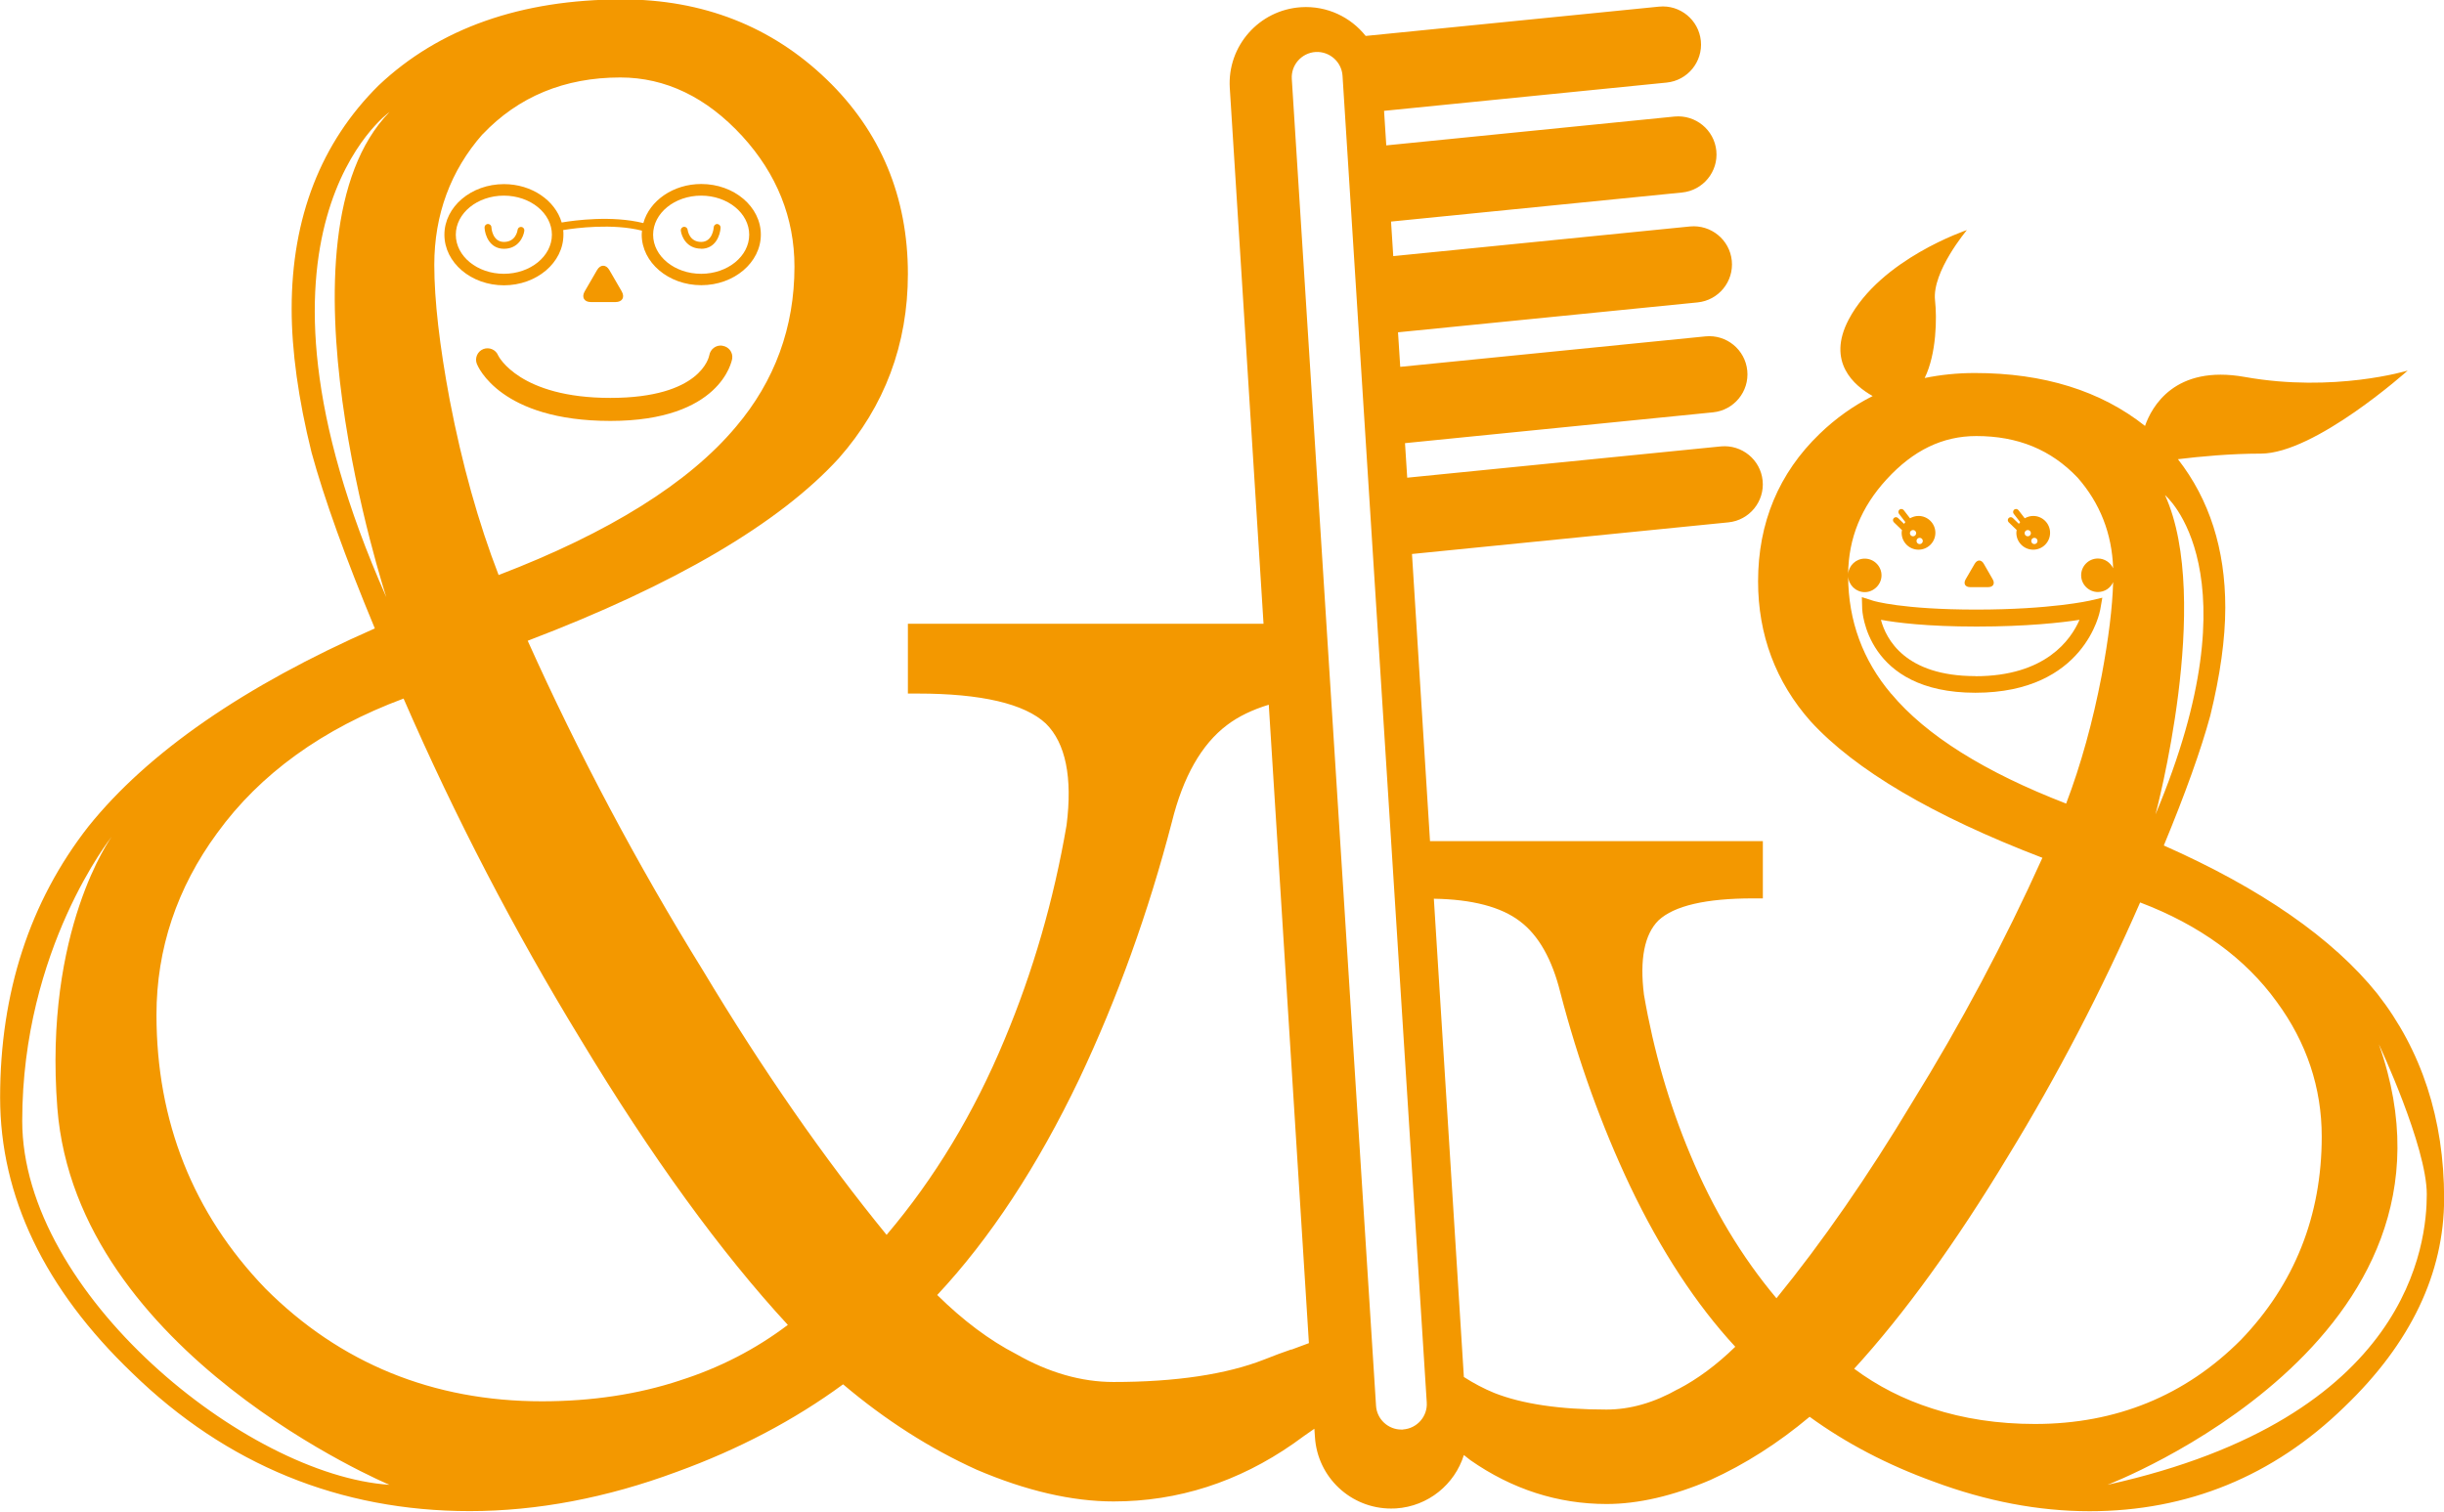 <svg xmlns="http://www.w3.org/2000/svg" id="_&#x30EC;&#x30A4;&#x30E4;&#x30FC;_2" viewBox="0 0 210.08 129.97"><defs><style>.cls-1{fill:#f39800;}</style></defs><g id="_&#x30EC;&#x30A4;&#x30E4;&#x30FC;_1-2"><path class="cls-1" d="m185.98,72.73c1.86-4.49,3.21-8.25,4.01-11.2.85-3.46,1.29-6.58,1.29-9.3,0-5.02-1.37-9.29-4.07-12.75,1.87-.23,4.54-.48,7.12-.48,4.67,0,12.63-7.14,12.63-7.14,0,0-6.31,1.92-14,.55-6.04-1.08-8.01,2.58-8.58,4.21-3.79-3.01-8.7-4.55-14.63-4.55-1.5,0-2.94.15-4.31.43,1.02-2.08,1.06-5.16.89-6.68-.27-2.47,2.74-6.04,2.74-6.04,0,0-7.41,2.47-10.16,7.69-1.92,3.65.46,5.68,2.06,6.58-1.65.83-3.17,1.91-4.55,3.24-3.52,3.39-5.3,7.66-5.3,12.69,0,4.59,1.51,8.64,4.51,12.03,3.83,4.19,10.53,8.14,19.93,11.74-3.25,7.21-7.01,14.28-11.2,21.04-3.79,6.32-7.71,11.98-11.66,16.83-3-3.57-5.49-7.72-7.41-12.36-1.82-4.33-3.16-8.96-3.98-13.74-.38-3.03.04-5.19,1.25-6.39,1.35-1.26,4.08-1.89,8.13-1.89h.84v-4.92h-28.61l-1.55-24.69,27.2-2.72c1.8-.18,3.12-1.79,2.94-3.59-.18-1.8-1.79-3.11-3.59-2.94l-26.96,2.69-.19-2.97,26.48-2.65c1.8-.18,3.12-1.79,2.94-3.59-.18-1.8-1.79-3.12-3.59-2.94l-26.24,2.62-.19-2.97,25.75-2.57c1.8-.18,3.12-1.79,2.94-3.59-.18-1.8-1.79-3.11-3.59-2.94l-25.51,2.55-.19-2.97,25.02-2.5c1.8-.18,3.12-1.79,2.94-3.59-.18-1.8-1.79-3.11-3.59-2.94l-24.78,2.48-.19-2.97,24.29-2.43c1.8-.18,3.12-1.79,2.94-3.59-.18-1.8-1.79-3.12-3.59-2.94l-25.22,2.52c-1.29-1.62-3.32-2.61-5.55-2.47-3.61.23-6.36,3.34-6.13,6.95l2.9,46.06h-30.57v6h.84c5.47,0,9.19.87,11.02,2.58,1.7,1.68,2.3,4.63,1.78,8.73-1.1,6.44-2.9,12.64-5.33,18.43-2.62,6.32-6.03,11.96-10.14,16.8-5.34-6.53-10.65-14.17-15.79-22.74-5.63-9.09-10.69-18.62-15.06-28.34,12.63-4.81,21.63-10.09,26.75-15.7,3.93-4.46,5.93-9.79,5.93-15.84,0-6.63-2.35-12.26-6.98-16.72-4.74-4.57-10.65-6.88-17.57-6.88-8.7,0-15.75,2.48-20.94,7.39-4.96,4.91-7.48,11.37-7.48,19.21,0,3.6.57,7.75,1.71,12.35,1.08,3.95,2.91,9.04,5.44,15.13-11.24,4.94-19.52,10.67-24.63,17.04-5.03,6.44-7.58,14.27-7.58,23.28,0,8.51,3.82,16.48,11.36,23.7,8.09,7.88,17.85,11.87,29.01,11.87,5.79,0,11.78-1.14,17.78-3.37,5.32-1.93,10.13-4.46,14.31-7.53,3.6,3.05,7.46,5.52,11.48,7.34,4.23,1.81,8.19,2.73,11.77,2.73,5.53,0,10.73-1.67,15.47-4.98.61-.45,1.21-.87,1.79-1.27l.05.72c.22,3.47,3.1,6.14,6.54,6.14.14,0,.28,0,.42-.01,2.79-.18,5.06-2.08,5.84-4.59.19.15.38.3.56.44,3.58,2.5,7.52,3.77,11.71,3.77,2.71,0,5.71-.69,8.93-2.07,2.98-1.35,5.84-3.18,8.52-5.43,3.12,2.27,6.7,4.14,10.65,5.57,4.53,1.69,9.04,2.55,13.41,2.55,8.43,0,15.8-3.02,21.9-8.96,5.7-5.46,8.58-11.49,8.58-17.93,0-6.81-1.93-12.73-5.74-17.6-3.82-4.76-10-9.05-18.36-12.75ZM41.48,11.55c3.07-3.24,7.05-4.89,11.84-4.89,3.89,0,7.41,1.7,10.48,5.04,2.98,3.26,4.49,7.04,4.49,11.23,0,5.2-1.69,9.82-5.02,13.75-4.04,4.83-10.9,9.12-20.41,12.76-1.74-4.5-3.15-9.56-4.2-15.03-.88-4.69-1.33-8.61-1.33-11.64,0-4.31,1.4-8.1,4.14-11.22Zm-8-1.92c-10.43,10.71-.27,41.72-.27,41.72-14-31.57.27-41.72.27-41.72ZM1.91,96.37c0-14.82,7.69-24.43,7.69-24.43,0,0-5.86,8.01-4.67,23.33,1.65,21.14,28.55,32.39,28.55,32.39-12.35-.82-31.57-16.47-31.57-31.29Zm56.53,22.32c-3.6,1.19-7.59,1.79-11.85,1.79-9.37,0-17.37-3.27-23.79-9.71-6.21-6.45-9.35-14.37-9.35-23.52,0-5.66,1.76-10.92,5.22-15.63,3.68-5.08,9.06-8.97,16.02-11.56,4.41,10.14,9.53,19.99,15.21,29.29,6.06,10.05,12.05,18.31,17.82,24.56-2.76,2.09-5.88,3.7-9.29,4.78Zm52.56-2.67c-.74.26-1.5.53-2.31.86-3.25,1.28-7.62,1.94-12.98,1.94-2.75,0-5.56-.8-8.36-2.4-2.29-1.18-4.57-2.89-6.79-5.08,4.53-4.84,8.63-11.08,12.21-18.57,3.26-6.89,5.94-14.32,7.96-22.09.96-3.89,2.55-6.69,4.74-8.34.97-.74,2.18-1.32,3.59-1.75l3.45,54.89c-.49.19-.99.37-1.51.56Zm9.6,6.89s-.09,0-.14,0c-1.14,0-2.11-.89-2.18-2.05l-7.24-114.07c-.08-1.2.84-2.24,2.04-2.32,1.2-.07,2.24.84,2.32,2.04l7.24,114.07c.08,1.2-.84,2.24-2.04,2.32Zm23.64-3.48c-2.05,1.17-4.12,1.76-6.15,1.76-4,0-7.25-.48-9.65-1.43-.9-.37-1.77-.83-2.61-1.37l-2.58-41.12c3.28.05,5.78.7,7.4,1.94,1.6,1.2,2.77,3.27,3.48,6.15,1.52,5.84,3.53,11.42,5.98,16.6,2.65,5.56,5.7,10.21,9.05,13.83-1.6,1.56-3.25,2.78-4.92,3.65Zm41.86-76.86s7.96,6.59-.82,27.45c0,0,4.94-18.39.82-27.45Zm-23.53,17.09c-2.45-2.89-3.69-6.28-3.71-10.1.05.75.67,1.35,1.43,1.35s1.44-.65,1.44-1.44-.65-1.44-1.44-1.44c-.75,0-1.36.58-1.43,1.31.04-3.07,1.11-5.73,3.31-8.13,2.29-2.5,4.82-3.72,7.71-3.72,3.58,0,6.43,1.18,8.71,3.58,1.93,2.2,2.95,4.82,3.05,7.79-.23-.49-.73-.84-1.31-.84-.8,0-1.44.65-1.44,1.44s.65,1.44,1.44,1.44c.59,0,1.09-.35,1.31-.85-.06,2.16-.39,4.84-.98,8-.77,4.02-1.8,7.73-3.06,11.04-6.99-2.7-12.05-5.87-15.03-9.44Zm12.35,62.77c-3.17,0-6.14-.45-8.83-1.33-2.45-.78-4.71-1.93-6.71-3.42,4.28-4.68,8.73-10.82,13.23-18.28,4.24-6.92,8.05-14.26,11.35-21.81,5.09,1.93,9.04,4.8,11.74,8.54,2.57,3.49,3.87,7.39,3.87,11.59,0,6.81-2.34,12.69-6.95,17.48-4.78,4.8-10.73,7.23-17.7,7.23Zm33.68-19.75c0,4.12-1.37,19.21-27.45,24.98,0,0,32.39-12.35,23.33-37.88,0,0,4.12,8.78,4.12,12.9Z"></path><path class="cls-1" d="m180.52,52.48l.19-1.09-1.07.25s-3.33.77-9.75.77-8.86-.75-8.88-.76l-.97-.31.03,1.01c0,.07.29,7.21,9.73,7.21s10.71-7.03,10.72-7.1Zm-10.72,5.65c-6.05,0-7.68-3.19-8.12-4.84,1.32.24,3.92.58,8.22.58s7.33-.34,8.85-.58c-.74,1.71-2.92,4.85-8.95,4.85Z"></path><path class="cls-1" d="m169.35,50.48h1.55c.43,0,.6-.3.39-.67-.21-.37-.56-.97-.77-1.34-.21-.37-.56-.37-.78,0-.21.37-.56.97-.78,1.34-.21.37-.04.67.39.67Z"></path><path class="cls-1" d="m163.49,45.56c-.01.08-.03.17-.03.25,0,.8.65,1.45,1.45,1.45s1.45-.65,1.45-1.45-.65-1.45-1.45-1.45c-.27,0-.51.08-.73.2l-.54-.7c-.09-.11-.25-.13-.36-.05-.11.09-.13.25-.05.36l.55.72s-.08.09-.11.15l-.52-.5c-.1-.1-.26-.1-.36,0-.1.1-.1.26,0,.36l.67.65Zm1.52.68c.15,0,.27.12.27.27s-.12.27-.27.27-.27-.12-.27-.27.12-.27.27-.27Zm-.57-.67c.15,0,.27.12.27.27s-.12.27-.27.27-.27-.12-.27-.27.12-.27.27-.27Z"></path><path class="cls-1" d="m173.35,45.56c-.01.08-.03.17-.03.25,0,.8.65,1.45,1.45,1.45s1.45-.65,1.45-1.45-.65-1.45-1.45-1.45c-.27,0-.51.08-.73.2l-.54-.7c-.09-.11-.25-.13-.36-.05-.11.09-.13.25-.05.36l.56.72s-.08.09-.11.15l-.52-.5c-.1-.1-.26-.1-.36,0-.1.1-.1.26,0,.36l.67.65Zm1.52.68c.15,0,.27.12.27.27s-.12.27-.27.27-.27-.12-.27-.27.12-.27.27-.27Zm-.57-.67c.15,0,.27.12.27.27s-.12.27-.27.27-.27-.12-.27-.27.12-.27.27-.27Z"></path><path class="cls-1" d="m43.31,24.53c2.82,0,5.12-1.95,5.12-4.35,0-.13,0-.27-.02-.4,1.09-.18,4.24-.59,6.77.05-.01.11-.02.23-.02.34,0,2.4,2.3,4.35,5.12,4.35s5.12-1.95,5.12-4.35-2.3-4.35-5.12-4.35c-2.42,0-4.45,1.44-4.98,3.36-2.69-.67-5.92-.24-7.02-.05-.55-1.89-2.57-3.3-4.96-3.3-2.82,0-5.12,1.95-5.12,4.35s2.3,4.35,5.12,4.35Zm16.96-7.71c2.28,0,4.13,1.51,4.13,3.36s-1.85,3.36-4.13,3.36-4.13-1.51-4.13-3.36,1.85-3.36,4.13-3.36Zm-16.96,0c2.28,0,4.13,1.51,4.13,3.36s-1.85,3.36-4.13,3.36-4.13-1.51-4.13-3.36,1.85-3.36,4.13-3.36Z"></path><path class="cls-1" d="m62.09,29.72c-.53-.08-1.03.29-1.12.82-.03.15-.72,3.67-8.51,3.67s-9.6-3.56-9.64-3.65c-.2-.5-.77-.74-1.27-.55-.51.2-.76.77-.56,1.28.08.2,2.01,4.9,11.48,4.9s10.44-5.15,10.47-5.37c.07-.53-.3-1.01-.83-1.09Z"></path><path class="cls-1" d="m52.91,25.97c.58,0,.82-.41.53-.92-.29-.5-.77-1.33-1.06-1.83-.29-.5-.77-.5-1.06,0-.29.5-.77,1.33-1.06,1.83-.29.5-.05.92.53.92h2.12Z"></path><path class="cls-1" d="m60.27,21.39c1.25,0,1.64-1.19,1.67-1.82,0-.16-.12-.3-.28-.31-.17-.01-.3.12-.31.28,0,.05-.09,1.26-1.08,1.26s-1.15-.93-1.16-1.04c-.02-.16-.17-.28-.33-.26-.16.02-.28.17-.26.33.07.54.52,1.55,1.75,1.55Z"></path><path class="cls-1" d="m43.32,21.39c1.23,0,1.68-1.02,1.75-1.55.02-.16-.09-.31-.25-.33-.16-.02-.31.09-.33.25-.01.11-.17,1.04-1.17,1.04s-1.08-1.21-1.08-1.26c0-.16-.14-.29-.31-.28-.16,0-.29.15-.28.31.03.63.43,1.82,1.67,1.82Z"></path></g></svg>